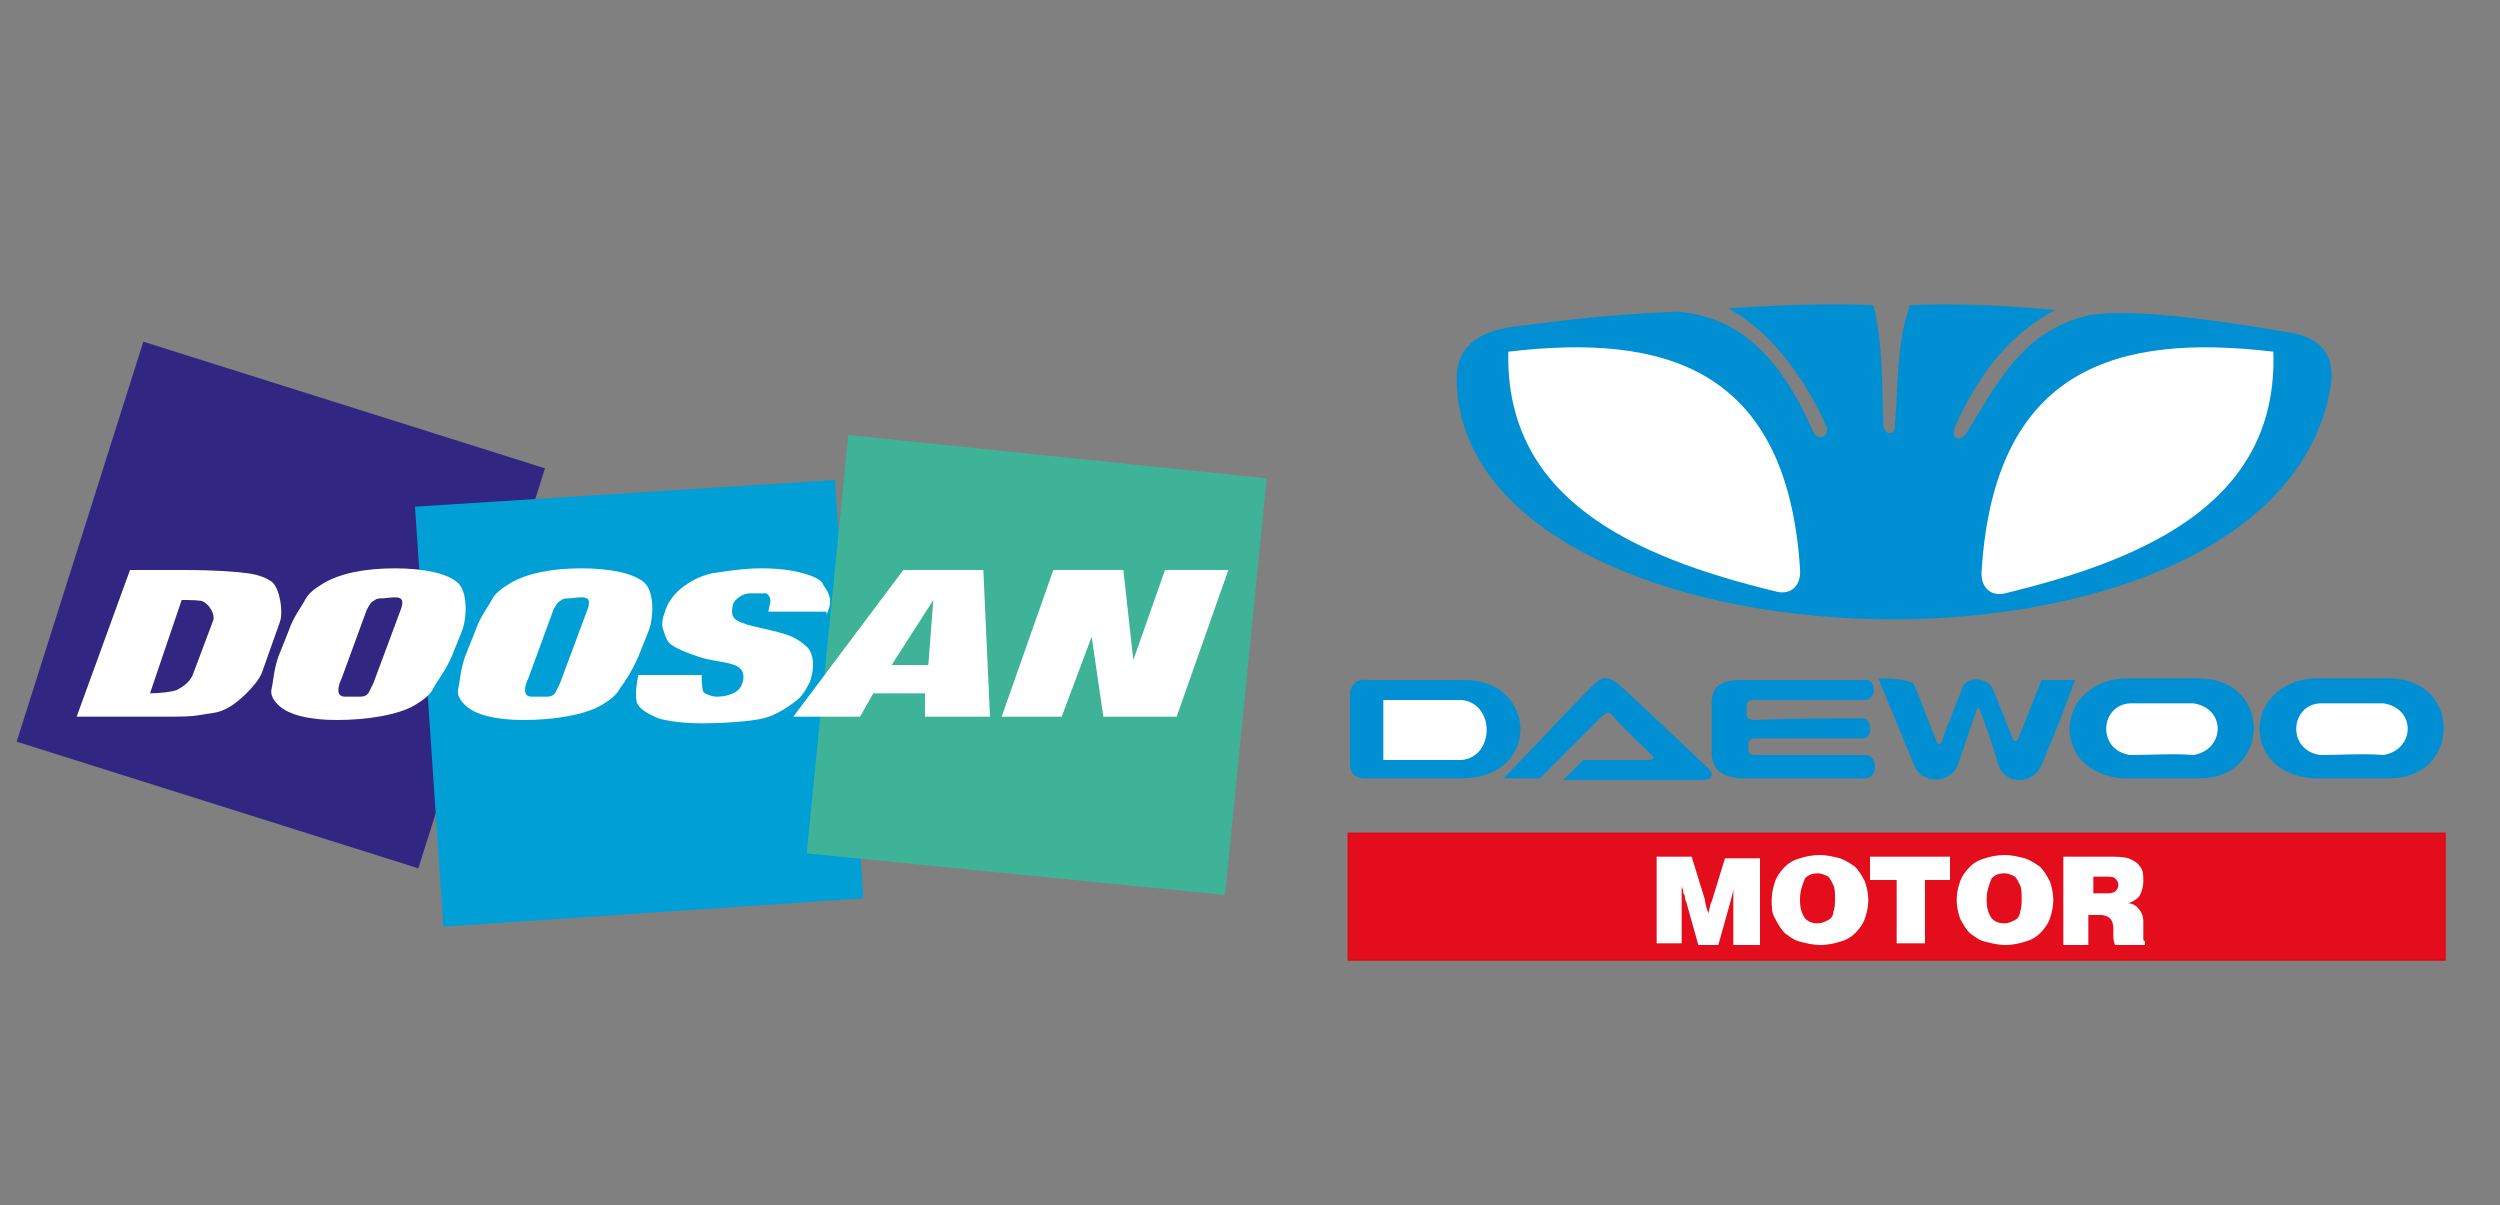 <?xml version="1.0" encoding="utf-8"?>
<!-- Generator: Adobe Illustrator 26.0.0, SVG Export Plug-In . SVG Version: 6.00 Build 0)  -->
<svg version="1.1" id="Layer_1" xmlns="http://www.w3.org/2000/svg" xmlns:xlink="http://www.w3.org/1999/xlink" x="0px" y="0px"
	 viewBox="0 0 150 72.3" style="enable-background:new 0 0 150 72.3;" xml:space="preserve">
<rect x="0" y="0" width="150" height="72.3" fill="#808080" stroke="none"/>
<style type="text/css">
	.st0{fill-rule:evenodd;clip-rule:evenodd;fill:#312782;}
	.st1{fill-rule:evenodd;clip-rule:evenodd;fill:#009FD6;}
	.st2{fill-rule:evenodd;clip-rule:evenodd;fill:#3EB397;}
	.st3{fill:#FFFFFF;}
	.st4{fill-rule:evenodd;clip-rule:evenodd;fill:#008FD3;}
	.st5{fill-rule:evenodd;clip-rule:evenodd;fill:#FFFFFF;}
	.st6{fill-rule:evenodd;clip-rule:evenodd;fill:#E30D1B;stroke:#E20613;stroke-width:8.872805e-02;stroke-miterlimit:22.926;}
</style>
<g>
	<polygon class="st0" points="8.6,20.5 32.7,28.1 25.1,52.1 1,44.5 8.6,20.5 	"/>
	<polygon class="st1" points="24.9,30.4 50.1,28.8 51.8,53.9 26.6,55.6 24.9,30.4 	"/>
	<polygon class="st2" points="50.9,26.1 76,28.7 73.5,53.7 48.4,51.2 50.9,26.1 	"/>
	<path class="st3" d="M7.8,34.2L4.6,43h5.2c1,0,1.7,0,2.2-0.1c0.5-0.1,1-0.1,1.4-0.3c0.8-0.3,2-1.5,2.3-2.2l1.1-3.1
		c0.2-0.6,0-2-0.5-2.4c-0.3-0.2-0.7-0.4-1.4-0.5c-0.7-0.1-2-0.2-3.9-0.2H7.8L7.8,34.2z M10.9,36c0.4,0,1.2,0,1.3,0.1
		c0.4,0.2,0.7,0.8,0.6,1.1l-1.2,3.2c-0.2,0.6-0.8,0.9-1,1c-0.2,0.1-1,0.2-1.6,0.2L10.9,36L10.9,36z"/>
	<path class="st3" d="M49.6,36.9l0.1-0.3c0.3-0.7-0.1-1.2-0.3-1.5c-0.1-0.3-0.5-0.5-1.2-0.7c-0.7-0.2-1.5-0.3-2.6-0.3
		c-1,0-2.2,0.2-2.9,0.3c-0.8,0.2-1.3,0.5-1.7,0.8c-0.4,0.3-0.9,0.8-1.1,1.5c-0.2,0.5-0.2,0.9-0.1,1.1c0.1,0.3,0.2,0.7,0.5,0.9
		c0.3,0.2,0.7,0.4,1.6,0.7c0.8,0.3,2.1,0.3,2.5,0.7c0.2,0.2,0.3,0.5,0.1,1c-0.2,0.5-0.9,0.7-1.5,0.7c-0.3,0-0.8-0.2-0.8-0.3
		c-0.1-0.2-0.1-0.8-0.1-1h-3.8c-0.1,0.5-0.2,1.1-0.1,1.6c0.1,0.4,0.6,0.7,1.3,1c0.7,0.2,1.6,0.3,2.7,0.3c1,0,2.8-0.1,3.6-0.3
		c0.8-0.2,1.5-0.7,1.9-1c0.4-0.3,0.6-0.6,0.9-1.2c0.3-0.9,0.2-1.6-0.1-2c-0.9-0.9-1.6-0.9-3.6-1.4c-0.6-0.2-0.8-0.3-0.9-0.5
		c-0.1-0.1-0.1-0.5,0-0.8c0.1-0.2,0.5-0.6,1-0.6c0.5,0,0.9,0,1,0c0.1,0.1,0.3,0.3,0.2,0.6l-0.1,0.5H49.6L49.6,36.9z"/>
	<path class="st3" d="M59,34.2h-4.8L47.6,43h4l0.8-1.4h3.1L55.5,43h3.9L59,34.2L59,34.2z M55.7,39.9l-2.2,0L56,36L55.7,39.9
		L55.7,39.9z"/>
	<polygon class="st3" points="73.7,34.2 69.9,34.2 68,39.6 67.4,34.2 63.2,34.2 60.1,43 63.7,43 65.5,38.2 66.2,43 70.6,43 
		73.7,34.2 	"/>
	<path class="st3" d="M35.2,36.7L33.6,41c-0.1,0.2-0.2,0.4-0.3,0.6c-0.1,0.1-0.2,0.2-0.5,0.2l-0.9,0c-0.6,0-0.4-0.7-0.2-1.1l1.5-4.1
		c0.2-0.4,0.3-0.5,0.5-0.6c0.1-0.1,0.3-0.1,0.5-0.1C35.1,35.8,35.6,35.7,35.2,36.7L35.2,36.7z M38.3,39.4l0.6-1.5
		c0.3-0.7,0.4-2.3-0.2-2.9c-0.6-0.6-2.1-0.9-3.8-0.9c-1.8,0-3.3,0.3-4.3,0.9c-0.5,0.3-0.9,0.6-1.1,1c-0.2,0.4-0.7,1-1,1.9l-0.6,1.5
		c-0.3,0.9-0.3,1.5-0.4,1.9c-0.1,0.4,0.1,0.7,0.4,1c0.6,0.6,1.9,0.9,3.5,0.9c1.8,0,3.7-0.3,4.7-0.9c0.5-0.3,0.9-0.6,1.1-1
		C37.5,40.9,37.9,40.3,38.3,39.4L38.3,39.4z"/>
	<path class="st3" d="M24,36.7L22.4,41c-0.1,0.2-0.2,0.4-0.3,0.6c-0.1,0.1-0.2,0.2-0.5,0.2l-0.9,0c-0.6,0-0.4-0.7-0.2-1.1l1.5-4.1
		c0.2-0.4,0.3-0.5,0.5-0.6c0.1-0.1,0.3-0.1,0.5-0.1C23.9,35.8,24.4,35.7,24,36.7L24,36.7z M27.1,39.4l0.6-1.5
		c0.3-0.7,0.4-2.3-0.2-2.9c-0.6-0.6-2.1-0.9-3.8-0.9c-1.8,0-3.3,0.3-4.3,0.9c-0.5,0.3-0.9,0.6-1.1,1c-0.2,0.4-0.7,1-1,1.9l-0.6,1.5
		c-0.3,0.9-0.3,1.5-0.4,1.9c-0.1,0.4,0.1,0.7,0.4,1c0.6,0.6,1.9,0.9,3.5,0.9c1.8,0,3.7-0.3,4.7-0.9c0.5-0.3,0.9-0.6,1.1-1
		C26.2,40.9,26.7,40.3,27.1,39.4L27.1,39.4z"/>
</g>
<g>
	<path class="st4" d="M103.7,18.5c2.9-0.2,5.8-0.3,8.7-0.2c0.6,2.4,0.5,4.7,0.6,7.1c0,0.8,0.8,0.8,0.7,0c0.2-2.4,0.1-4.9,0.9-7.1
		c2.6-0.1,5.5,0,8.7,0.3c-2.8,1.5-4.6,3.9-6,7c-0.3,0.8,0.4,1,0.8,0.2c1.8-2.9,3.3-6,7.3-6.9c2.7-0.4,7.5,0.3,11.7,1
		c2.4,0.3,3.1,1.7,2.7,3.5C136.3,42.6,88.1,41,87.4,23c-0.1-2.2,1.3-3.1,3.4-3.4c3.3-0.4,5.2-0.7,9.8-0.9c4.1,0.3,6.4,3.2,8.1,7
		c0.3,0.9,1.1,0.5,0.9-0.1C108,22.1,106,19.8,103.7,18.5L103.7,18.5z"/>
	<path class="st5" d="M136.4,21.1c-9.3-1.1-16.7,0.9-17.5,13.1c-0.1,1.1,0.6,1.6,1.4,1.4C129,33.5,136.7,30,136.4,21.1L136.4,21.1z"
		/>
	<path class="st5" d="M90.5,21.1C99.8,20,107.2,22,108,34.1c0.1,1.1-0.6,1.6-1.4,1.4C97.9,33.4,90.3,29.9,90.5,21.1L90.5,21.1z"/>
	<path class="st4" d="M81,41.5c0,1.4,0,2.9,0,4.3c0,0.7,0.4,0.9,0.9,0.9c2,0,3.9,0,5.9,0c4.7-0.1,4.4-5.9,0.1-5.9
		c-1.9,0-3.9,0-5.8,0C81.5,40.7,81.1,41,81,41.5L81,41.5z"/>
	<path class="st5" d="M83,42c0,1.2,0,2.4,0,3.6c1.6,0,3.1,0,4.7,0c2-0.2,2-3.4,0-3.6C86.1,42,84.5,42,83,42L83,42z"/>
	<path class="st4" d="M90.2,46.7c1.8-1.8,3.5-3.7,5.3-5.5c0.7-0.7,1-0.7,1.9,0.1c1.7,1.6,3.4,3.2,5.1,4.8c0.4,0.4,0.2,0.7-0.4,0.7
		h-8.3l1.2-1.2c1.3,0,2.6,0,3.9,0c0.3,0,0.4-0.1,0.2-0.3c-0.7-0.7-1.5-1.4-2.2-2.2c-0.4-0.5-0.4-0.4-0.8-0.1l-3.7,3.7L90.2,46.7
		L90.2,46.7z"/>
	<path class="st4" d="M102.7,42.1c0,1.1,0,2.1,0,3.2c0.1,0.8,0.5,1.3,1.7,1.4c2.5,0,5,0,7.5,0c0.8,0,0.8-1.4,0-1.4
		c-2.1,0-4.2,0-6.4,0c-0.3,0-0.6,0-0.6-0.3v-0.4c0-0.3,0.3-0.3,0.5-0.3l6.4,0c0.6,0,0.5-1.2,0-1.2c-2.2,0-4.3,0-6.5,0.1
		c-0.3,0-0.5-0.1-0.5-0.3c0-0.2,0-0.3,0-0.5c0-0.3,0.1-0.4,0.4-0.4l6.7,0c0.7,0,0.7-1.3,0-1.2c-2.5,0-5,0-7.5,0
		C103.3,40.8,102.7,41.2,102.7,42.1L102.7,42.1z"/>
	<path class="st4" d="M112.7,40.7c0.7,1.7,1.4,3.4,2.1,5.1c0.4,1.3,2.3,1.3,2.7,0c0.4-1.1,0.7-2.1,1.1-3.2c0.1-0.2,0.1-0.2,0.2,0
		c0.4,1.1,0.8,2.2,1.1,3.3c0.4,1.2,2.1,1.2,2.6,0c0.7-1.7,1.4-3.4,2-5.1c-0.7,0-1.3,0-2,0c-0.5,1.2-0.9,2.3-1.4,3.5
		c-0.1,0.2-0.2,0.2-0.3,0.1c-0.4-1-0.8-2-1.2-3c-0.3-0.8-1.7-0.9-1.9,0c-0.4,1-0.8,2-1.2,3.1c-0.1,0.2-0.2,0.2-0.3,0
		c-0.5-1.2-0.9-2.4-1.4-3.5C114.1,40.7,113.4,40.7,112.7,40.7L112.7,40.7z"/>
	<path class="st4" d="M127.4,40.7c-4.2,0.3-4.4,5.7,0,6c1.5,0,3.1,0,4.6,0c4.2,0,4.4-5.9,0-6C130.5,40.7,128.9,40.7,127.4,40.7
		L127.4,40.7z"/>
	<path class="st5" d="M127.8,45.3c-2-0.3-1.8-3,0-3.1c1.3,0,2.5,0,3.8,0c2,0.3,1.9,2.8,0,3.1C130.4,45.2,129.1,45.3,127.8,45.3
		L127.8,45.3z"/>
	<path class="st4" d="M138.8,40.7c-4.2,0.3-4.4,5.7,0,6c1.5,0,3.1,0,4.6,0c4.2,0,4.4-5.9,0-6C141.9,40.7,140.3,40.7,138.8,40.7
		L138.8,40.7z"/>
	<path class="st5" d="M139.2,45.3c-2-0.3-1.8-3,0-3.1c1.3,0,2.5,0,3.8,0c2,0.3,1.9,2.8,0,3.1C141.8,45.2,140.5,45.3,139.2,45.3
		L139.2,45.3z"/>
	<polygon class="st6" points="80.9,50 146.7,50 146.7,57.6 80.9,57.6 80.9,50 	"/>
	<path class="st5" d="M101,56.6h-1.6v-5.2h2.1l0.8,2.6c0,0.2,0.1,0.5,0.2,0.8c0.1-0.3,0.1-0.6,0.2-0.7l0.8-2.6h2.1v5.2h-1.6l0-2.5
		c0-0.1,0-0.1,0-0.2c0-0.1,0-0.2,0-0.3c0-0.2,0-0.3,0-0.4c0,0.2-0.1,0.5-0.2,0.9l-0.7,2.5h-1.2l-0.7-2.5c0-0.1-0.1-0.2-0.1-0.3
		c0-0.1,0-0.2-0.1-0.3c0-0.1,0-0.2-0.1-0.4c0,0.4,0,0.8,0,1V56.6L101,56.6z M106.3,54c0-0.4,0.1-0.8,0.2-1.1
		c0.1-0.3,0.3-0.6,0.6-0.9c0.2-0.2,0.5-0.4,0.9-0.5c0.3-0.1,0.7-0.2,1.2-0.2c0.4,0,0.8,0.1,1.2,0.2c0.3,0.1,0.6,0.3,0.9,0.5
		c0.2,0.2,0.4,0.5,0.6,0.9c0.1,0.3,0.2,0.7,0.2,1.1c0,0.4-0.1,0.8-0.2,1.1c-0.1,0.3-0.3,0.6-0.6,0.9c-0.2,0.2-0.5,0.4-0.9,0.5
		c-0.3,0.1-0.7,0.2-1.2,0.2c-0.4,0-0.8-0.1-1.2-0.2c-0.4-0.1-0.6-0.3-0.9-0.5c-0.2-0.2-0.4-0.5-0.6-0.9
		C106.3,54.8,106.3,54.4,106.3,54L106.3,54z M108,54c0,0.5,0.1,0.8,0.3,1.1c0.2,0.2,0.4,0.3,0.8,0.3c0.2,0,0.4-0.1,0.6-0.2
		c0.2-0.1,0.3-0.3,0.3-0.5c0.1-0.2,0.1-0.5,0.1-0.8c0-0.3,0-0.6-0.1-0.8c-0.1-0.2-0.2-0.4-0.3-0.5c-0.2-0.1-0.4-0.2-0.6-0.2
		c-0.4,0-0.6,0.1-0.8,0.3C108.1,53.2,108,53.5,108,54L108,54z M113.8,56.6v-3.8h-1.6v-1.4h4.8v1.4h-1.5v3.8H113.8L113.8,56.6z
		 M117.4,54c0-0.4,0.1-0.8,0.2-1.1c0.1-0.3,0.3-0.6,0.6-0.9c0.2-0.2,0.5-0.4,0.9-0.5c0.3-0.1,0.7-0.2,1.2-0.2c0.4,0,0.8,0.1,1.2,0.2
		c0.3,0.1,0.6,0.3,0.9,0.5c0.2,0.2,0.4,0.5,0.6,0.9c0.1,0.3,0.2,0.7,0.2,1.1c0,0.4-0.1,0.8-0.2,1.1c-0.1,0.3-0.3,0.6-0.6,0.9
		c-0.2,0.2-0.5,0.4-0.9,0.5c-0.3,0.1-0.7,0.2-1.2,0.2c-0.4,0-0.8-0.1-1.2-0.2c-0.4-0.1-0.6-0.3-0.9-0.5c-0.2-0.2-0.4-0.5-0.6-0.9
		C117.5,54.8,117.4,54.4,117.4,54L117.4,54z M119.2,54c0,0.5,0.1,0.8,0.3,1.1c0.2,0.2,0.4,0.3,0.8,0.3c0.2,0,0.4-0.1,0.6-0.2
		c0.2-0.1,0.3-0.3,0.3-0.5c0.1-0.2,0.1-0.5,0.1-0.8c0-0.3,0-0.6-0.1-0.8c-0.1-0.2-0.2-0.4-0.3-0.5c-0.2-0.1-0.4-0.2-0.6-0.2
		c-0.4,0-0.6,0.1-0.8,0.3C119.3,53.2,119.2,53.5,119.2,54L119.2,54z M123.8,56.6v-5.2h2.6c0.5,0,1,0,1.3,0.1
		c0.3,0.1,0.6,0.3,0.7,0.5c0.2,0.2,0.2,0.5,0.2,0.9c0,0.3-0.1,0.6-0.2,0.8c-0.1,0.2-0.4,0.4-0.7,0.5c0.2,0,0.4,0.1,0.5,0.2
		c0.1,0.1,0.2,0.2,0.3,0.4c0.1,0.2,0.1,0.4,0.1,0.6l0,0.7c0,0.1,0,0.2,0,0.3c0,0,0.1,0.1,0.1,0.1v0.2h-1.8c-0.1-0.3-0.1-0.4-0.1-0.5
		v-0.5c0-0.3-0.1-0.5-0.2-0.6c-0.1-0.1-0.3-0.2-0.6-0.2h-0.7v1.8H123.8L123.8,56.6z M125.5,53.6h0.8c0.3,0,0.4,0,0.6-0.1
		c0.1-0.1,0.2-0.2,0.2-0.4c0-0.2-0.1-0.3-0.2-0.4c-0.1-0.1-0.3-0.1-0.6-0.1h-0.7V53.6L125.5,53.6z"/>
</g>
</svg>
